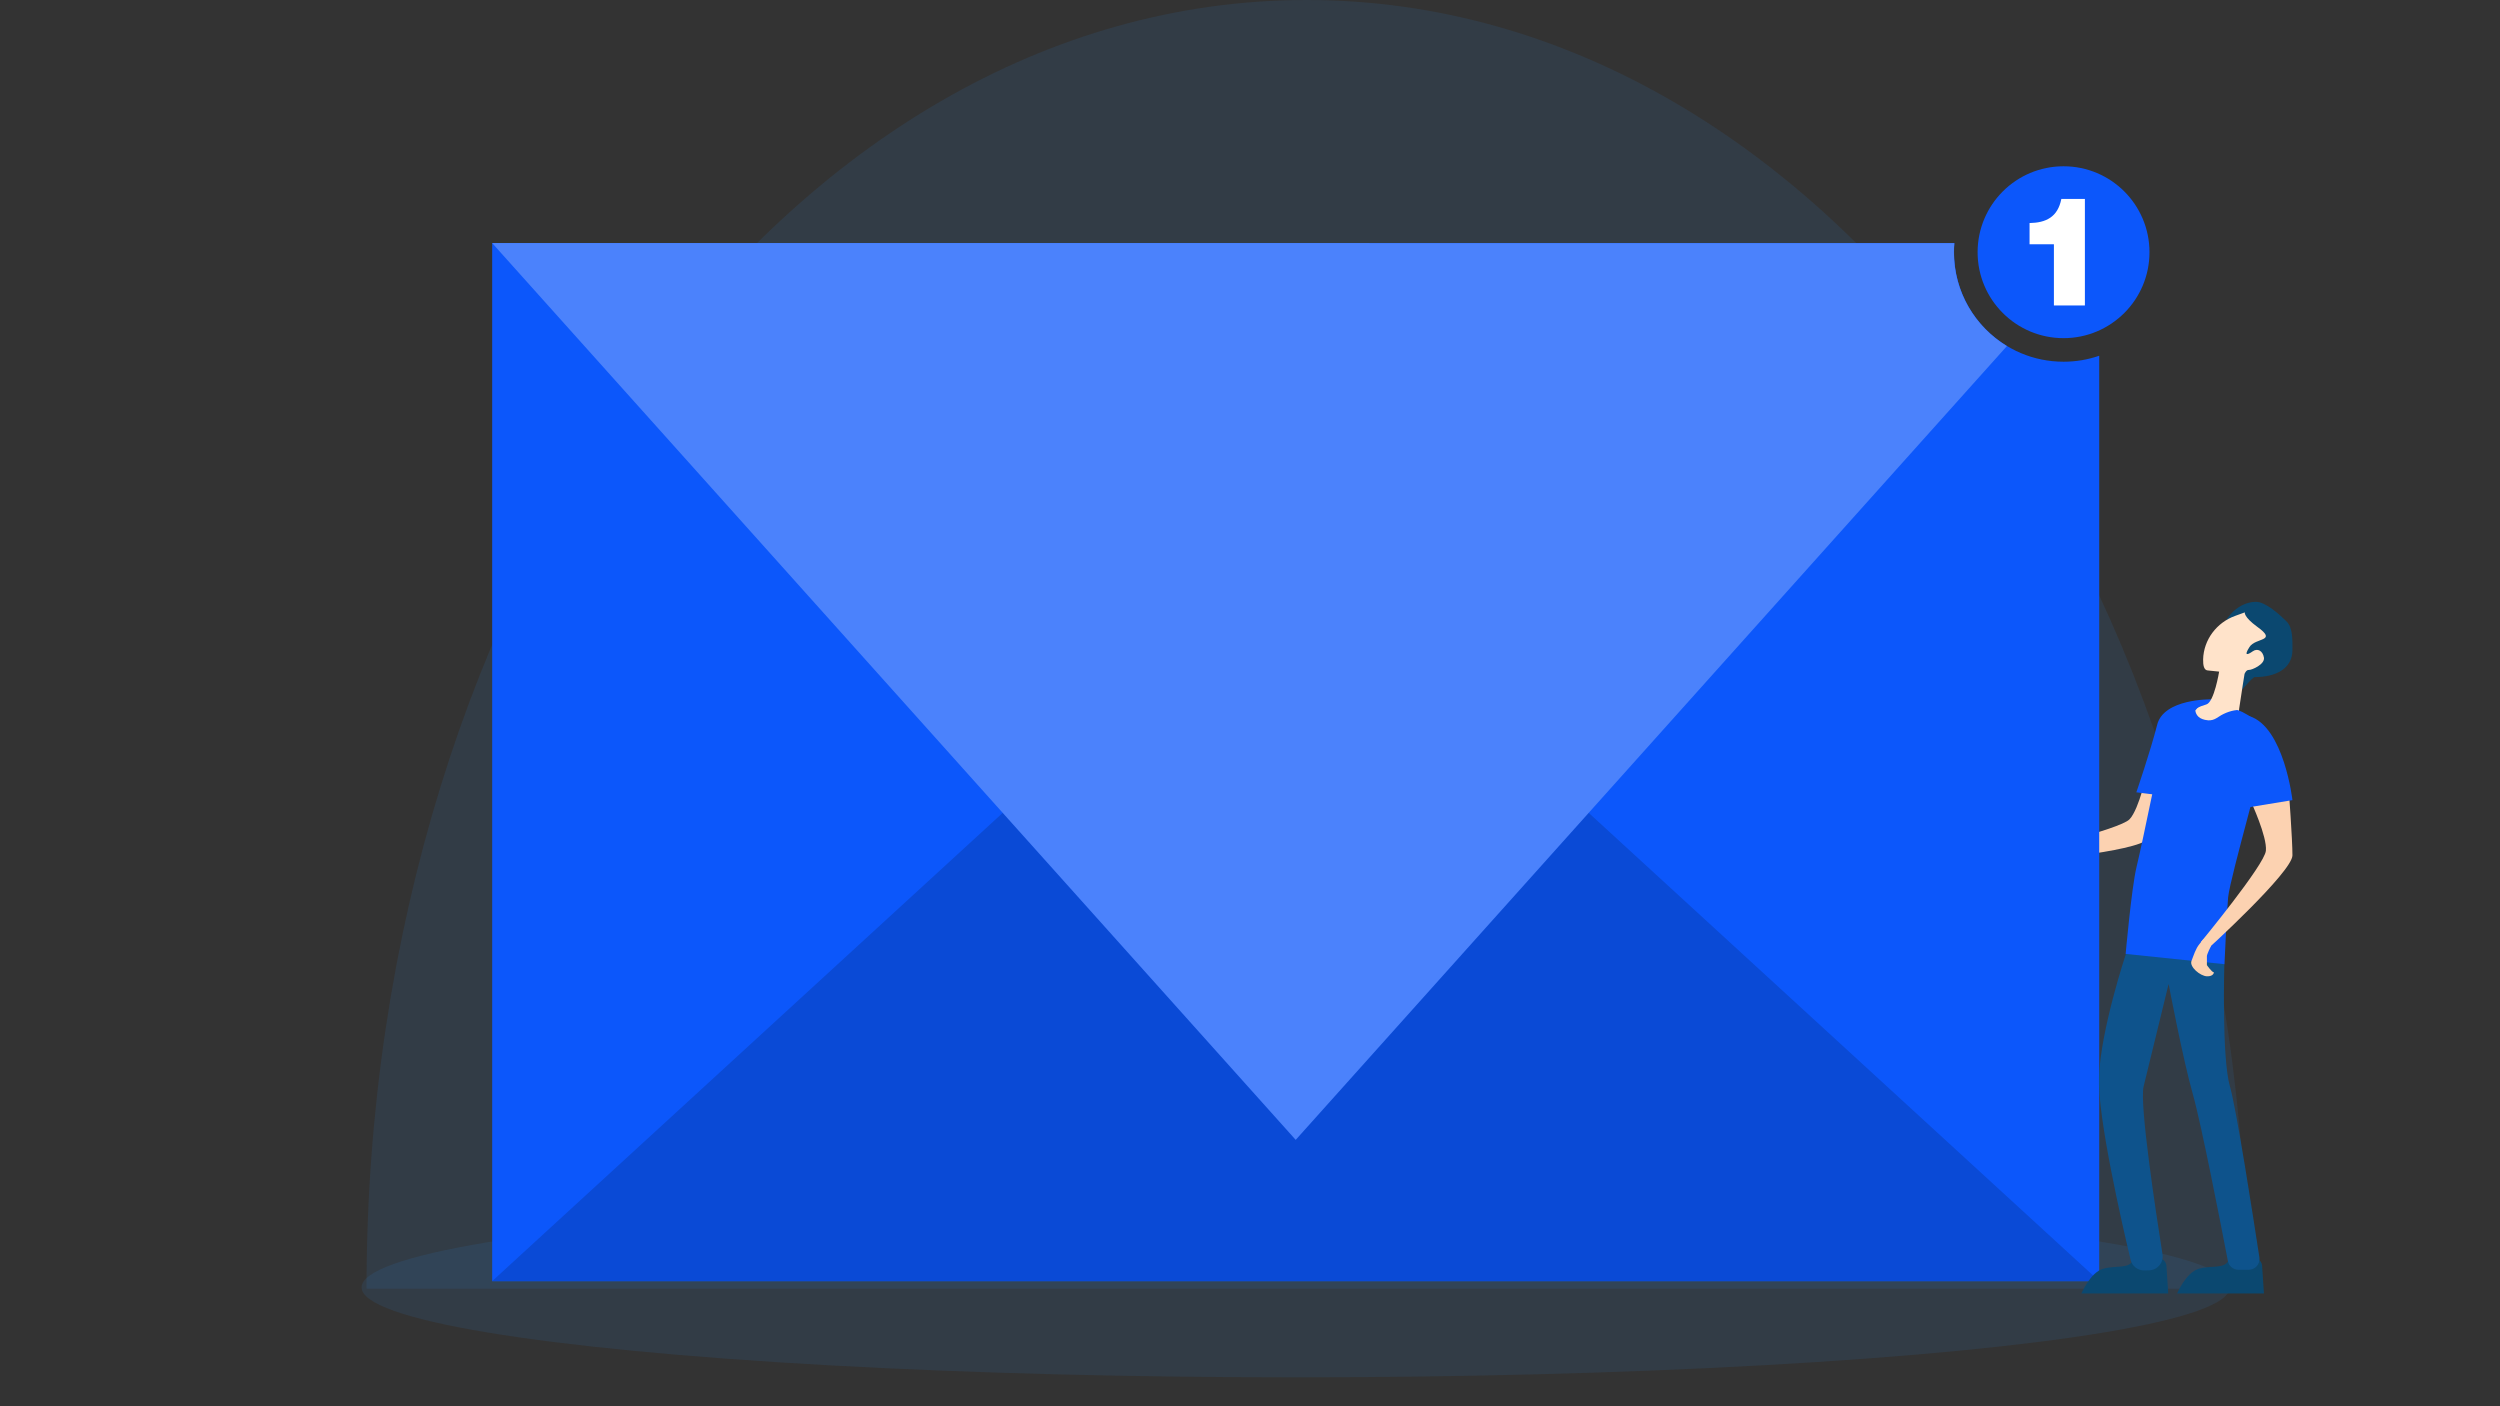 <svg xmlns="http://www.w3.org/2000/svg" xmlns:xlink="http://www.w3.org/1999/xlink" version="1.1" id="Invite" x="0px" y="0px" viewBox="0 0 1920 1080" style="enable-background:new 0 0 1920 1080;" xml:space="preserve">
<rect x="0" y="0" width="1920" height="1080" fill="#333333" stroke="none"/>
<style xmlns="http://www.w3.org/2000/svg" type="text/css">
	.st0{opacity:0.1;fill:#2A94F4;}
	.st1{fill:#FCD2B1;}
	.st2{fill:#0c57fb;}
	.st3{opacity:0.15;}
	.st4{fill:#FFFFFF;}
	.st5{opacity:0.26;fill:#FFFFFF;}
	.st6{fill:#0B4870;}
	.st7{fill:#0E538C;}
	.st8{fill:#FFE3CA;}
</style>
<path xmlns="http://www.w3.org/2000/svg" class="st0" d="M1725.5,989.7H281.5C281.5,443.1,604.8,0,1003.5,0S1725.5,443.1,1725.5,989.7z"/>
<g xmlns="http://www.w3.org/2000/svg">
	<path class="st1" d="M1649.2,592.1l28.4,10.8c0,0-20.5,31.5-28,41.3c-7.7,10.1-96.2,17.8-96.2,17.8l-0.2-7.4   c0,0,74.8-17.5,82.3-25.4C1643,621.3,1649.2,592.1,1649.2,592.1z"/>
	<path class="st2" d="M1698.2,537.1c0,0-36.4-0.7-41.5,19.5c-5.1,20.2-16,51.9-16,51.9l27.9,3.5   C1668.6,612,1708.7,545.7,1698.2,537.1z"/>
</g>
<ellipse xmlns="http://www.w3.org/2000/svg" class="st0" cx="995.1" cy="988.7" rx="717.4" ry="69.1"/>
<g xmlns="http://www.w3.org/2000/svg">
	<path class="st2" d="M1584.8,277.8c-46.5,0-84.1-37.7-84.1-84.1c0-2.4,0.1-4.7,0.3-7H378v797.3h1234.2V273.2   C1603.6,276.2,1594.4,277.8,1584.8,277.8z"/>
	<polygon class="st3" points="378,983.9 1612.2,983.9 995.1,417.9  "/>
	<circle class="st2" cx="1584.8" cy="193.7" r="66"/>
	<g>
		<path class="st4" d="M1601.2,234.6h-23.8v-47h-18.7v-16.3c12.6-0.2,21.7-4.6,24.4-18.5h18.1V234.6z"/>
	</g>
	<path class="st2" d="M1500.6,193.7c0-2.4,0.1-4.7,0.3-7H378l617.1,688.7l546.2-609.6C1516.9,251,1500.6,224.3,1500.6,193.7z"/>
	<path class="st5" d="M1500.6,193.7c0-2.4,0.1-4.7,0.3-7H378l617.1,688.7l546.2-609.6C1516.9,251,1500.6,224.3,1500.6,193.7z"/>
</g>
<g xmlns="http://www.w3.org/2000/svg">
	<path class="st6" d="M1704.6,492.8c0,12.3,1.8,36.5,12.9,39.9c2.5,0.8,11.6-12.7,14.3-12.7c15,0,28.8-5.8,28.8-20.9   c0-7.5,0.4-17-4.6-21.9c-4.9-4.9-15.9-15-23.4-15C1717.6,462.2,1704.6,477.7,1704.6,492.8z"/>
	<path class="st6" d="M1737.3,972.1l1.4,21.3h-66.7c0,0,6.9-16.2,16.7-19c9.9-2.8,20.1,0.4,22.9-6.7c2-5.1,14.3-2.9,21-1.2   C1735.2,967.1,1737.1,969.4,1737.3,972.1z"/>
	<path class="st6" d="M1663.8,972.1l1.4,21.3h-66.7c0,0,6.9-16.2,16.7-19c9.9-2.8,20.1,0.4,22.9-6.7c2-5.1,14.3-2.9,21-1.2   C1661.7,967.1,1663.6,969.4,1663.8,972.1z"/>
	<path class="st7" d="M1708.3,740.5c0,0-2.1,71.9,4.3,93.9c5.2,18.2,18.2,102.4,22.6,131.2c0.8,5.1-3.2,9.6-8.3,9.6h-7.7   c-4,0-7.5-2.9-8.2-6.8c-4.6-24.1-20.3-104.8-26.8-127.7c-7.7-27-18.7-85-18.7-85s-15.1,62.2-19.2,78.7   c-3.3,13.3,9.5,97.3,14.5,128.9c1,6.3-3.8,12.1-10.2,12.3l-3.7,0.1c-5,0.1-9.5-3.3-10.6-8.2c-6.4-26.7-25.5-109.9-24.3-140.4   c1.4-36.6,20.7-94.5,20.7-94.5S1690.8,700.2,1708.3,740.5z"/>
	<path class="st8" d="M1724,470.3l-7.4,2.7c-14.2,5.1-24.2,18.3-24.6,33.4c-0.1,4.7,0.7,8.3,3.5,8.5c8.8,0.9,8.8,0.9,8.8,0.9   s-3.8,23.4-9.8,25.2c-4.8,1.4-11.1,3.9-10.5,7.1c0.6,2.9,2.9,13.5,2.9,13.5s15.5,0.9,22.5-2.4c2.4-1.2,11.7,1.9,10.7-0.1   c-1.1-2.2-1.2-9.2-0.4-15c1.6-11.1,4.1-26.5,4.1-26.5s1.2-3.3,3.4-3.1c2.2,0.1,12.4-4.3,11.5-9.5c-0.9-5.2-4.9-7.4-8.6-4.8   c-3.7,2.6-7.2,4.1-2.5-3.3c4.7-7.4,21.9-4,6-15.5C1723,473.7,1724,470.3,1724,470.3z"/>
	<path class="st2" d="M1718,545.3c-5.9,0.6-11.2,3.1-15.5,6.1c-2,1.3-4.4,2-6.7,1.8c-7-0.6-9.3-4.1-9.8-7.5c2.8-4.1,7.1-5.6,10.1-8   c0,0-25.1,2.9-34.9,35.5c-3.9,13.1-14.2,67.1-20.4,92.9c-3.8,16-8.3,66.5-8.3,66.5l75.9,7.9c0,0,1.9-42.5,2.8-51.4   c1.8-16.6,29.5-111,29.5-120.7C1740.5,554.7,1719.8,545.1,1718,545.3z"/>
	<path class="st1" d="M1728.7,615.6l29.1-8.6c0,0,2.8,37.5,2.8,49.9c0,12.7-65.7,72.5-65.7,72.5l-4.7-5.8c0,0,48.9-59.3,50-70.2   S1728.7,615.6,1728.7,615.6z"/>
	<path class="st2" d="M1717.6,569.4l8.2,50.8l34.8-5.7c0,0-6.4-56-33-64.5C1701.1,541.5,1717.6,569.4,1717.6,569.4z"/>
	<path class="st1" d="M1694.9,734.3v6.9c0,0,3.7,5.4,5.4,5.6c0,0-0.3,3.2-5.4,3c-5.1-0.2-13.7-7.3-11.8-11.9   c1.8-4.6,3.1-9.2,6.1-12.9c3-3.7,3-3.7,3-3.7l5.8,5.4C1697.9,726.7,1694.9,732.9,1694.9,734.3z"/>
</g>
</svg>
